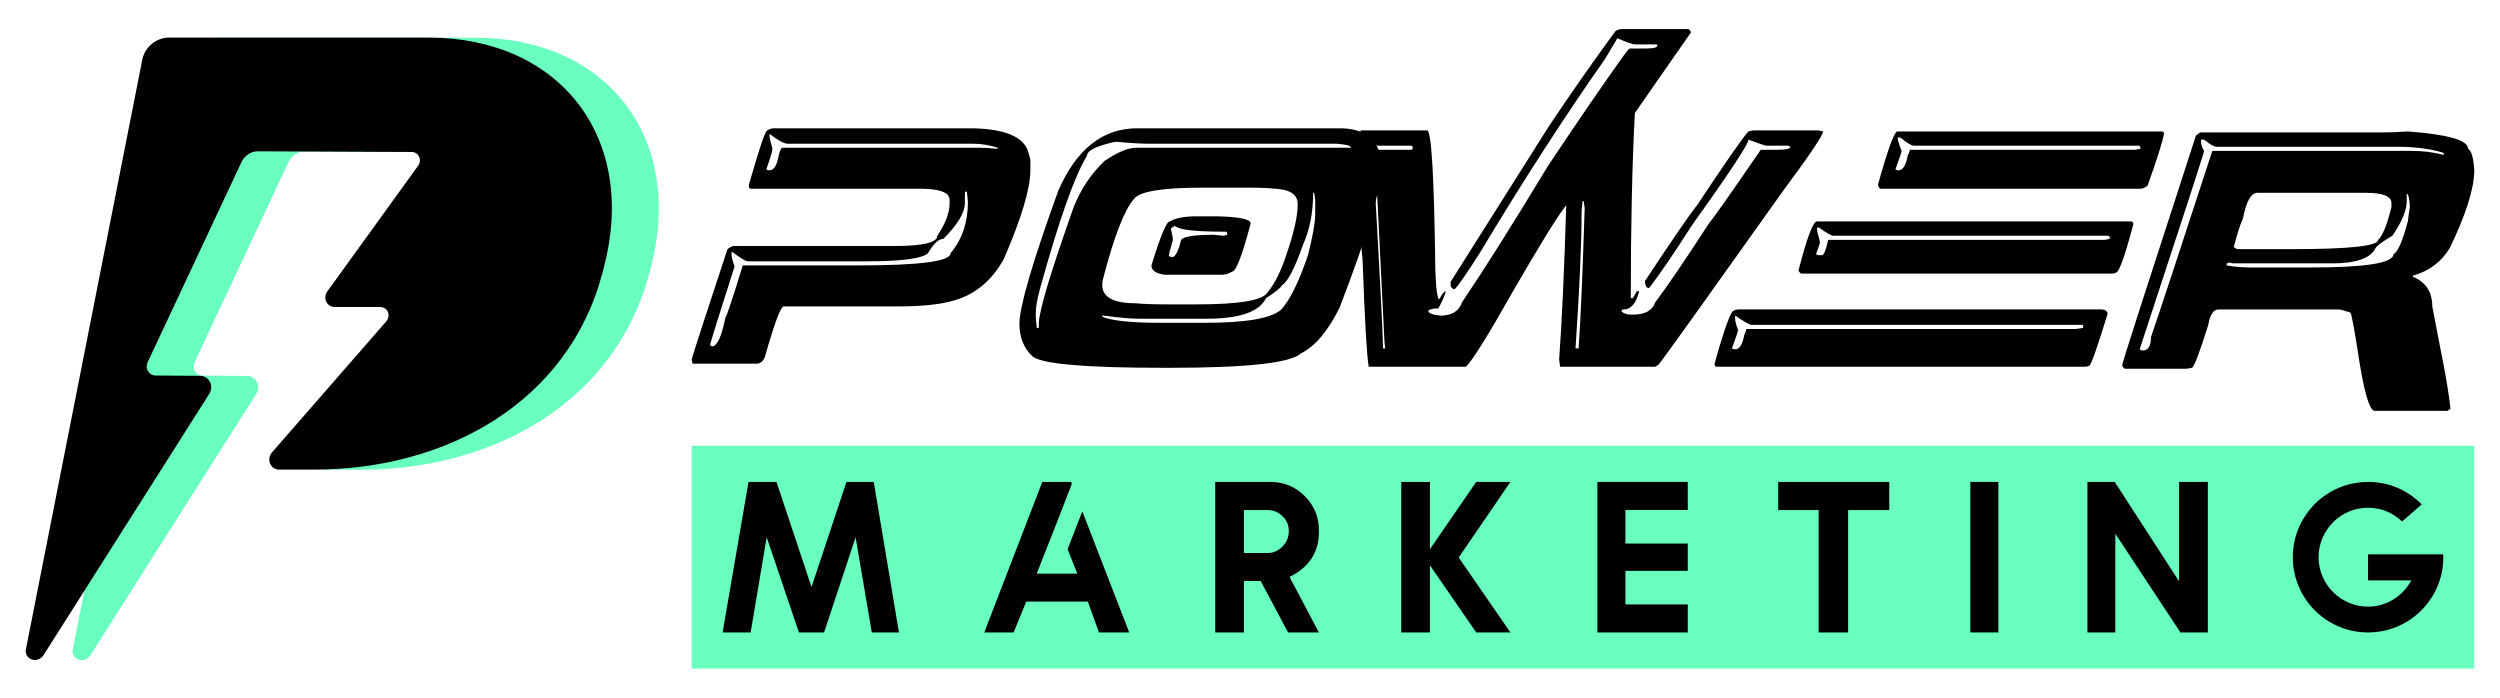 <?xml version="1.0" encoding="utf-8"?>
<!-- Generator: Adobe Illustrator 16.0.0, SVG Export Plug-In . SVG Version: 6.00 Build 0)  -->
<!DOCTYPE svg PUBLIC "-//W3C//DTD SVG 1.1//EN" "http://www.w3.org/Graphics/SVG/1.1/DTD/svg11.dtd">
<svg version="1.1" id="Calque_1" xmlns="http://www.w3.org/2000/svg" xmlns:xlink="http://www.w3.org/1999/xlink" x="0px" y="0px"
	 width="215px" height="60px" viewBox="0 0 215 60" enable-background="new 0 0 215 60" xml:space="preserve">
<g>
	<g>
		<g>
			<rect x="59.481" y="38.337" fill="#68FFBF" width="153.307" height="19.163"/>
			<g>
				<path d="M75.143,41.445l2.167,12.946h-2.338l-1.39-8.188l-2.708,8.188h-2.167l-2.771-8.188l-1.381,8.188h-2.41l2.23-12.946
					h2.401l3.015,9.037l3.006-9.037H75.143z"/>
				<path d="M92.11,41.445l0.063,0.181l-1.264,3.259l-1.751,4.451h3.494l-0.839-2.104l1.264-3.259l4.036,10.418h-2.601l-0.956-2.654
					h-5.299l-1.083,2.654h-2.528l4.993-12.946H92.11z"/>
				<path d="M113.427,54.392h-2.653l-2.356-4.424h-1.436v4.424h-2.473V41.445h4.749c1.155,0,2.139,0.406,2.952,1.22
					c0.813,0.813,1.218,1.796,1.218,2.951v0.126c0,1.752-0.842,3.043-2.527,3.873L113.427,54.392z M109.013,47.558
					c0.494,0,0.921-0.187,1.283-0.561c0.361-0.36,0.542-0.803,0.542-1.326c0-0.512-0.18-0.938-0.542-1.282
					c-0.355-0.349-0.782-0.523-1.283-0.523h-2.031v3.692H109.013z"/>
				<path d="M129.897,41.445l-4.45,6.501l4.45,6.445h-2.942l-3.981-5.778v5.778h-2.464V41.445h2.464v5.787l3.981-5.787H129.897z"/>
				<path d="M145.149,41.445v2.411h-5.362v2.889h5.362v2.348h-5.362v2.889h5.362v2.41h-7.773V41.445H145.149z"/>
				<path d="M162.477,41.445v2.42h-1.172h-2.366v10.526h-2.537V43.865h-2.301h-1.175v-2.42H162.477z"/>
				<path d="M169.45,41.445h2.409v12.946h-2.409V41.445z"/>
				<path d="M189.874,41.445v12.946h-2.356l-5.599-8.486v8.486h-2.4V41.445h2.348l5.533,8.549v-8.549H189.874z"/>
				<path d="M210.099,47.675c0.006,0.043,0.013,0.083,0.019,0.121c0.006,0.04,0.01,0.08,0.01,0.122c0,0.597-0.077,1.17-0.23,1.72
					c-0.154,0.551-0.373,1.067-0.654,1.549c-0.284,0.481-0.62,0.918-1.013,1.309c-0.39,0.392-0.827,0.729-1.308,1.012
					c-0.483,0.283-0.999,0.501-1.549,0.654c-0.552,0.153-1.125,0.23-1.72,0.23c-0.597,0-1.17-0.077-1.72-0.23
					c-0.552-0.153-1.067-0.371-1.548-0.654c-0.483-0.282-0.918-0.62-1.311-1.012c-0.39-0.391-0.727-0.827-1.011-1.309
					c-0.283-0.481-0.5-0.998-0.653-1.549c-0.154-0.55-0.23-1.123-0.23-1.72c0-0.596,0.076-1.169,0.23-1.72
					c0.153-0.55,0.37-1.066,0.653-1.548c0.284-0.481,0.621-0.918,1.011-1.31c0.393-0.391,0.827-0.728,1.311-1.01
					c0.48-0.284,0.996-0.502,1.548-0.655c0.55-0.153,1.123-0.23,1.72-0.23c0.908,0,1.757,0.172,2.545,0.515s1.478,0.815,2.068,1.418
					l-0.227,0.197l-1.461,1.274c-0.387-0.368-0.828-0.656-1.324-0.867s-1.03-0.316-1.602-0.316c-0.585,0-1.135,0.111-1.652,0.334
					c-0.519,0.223-0.97,0.527-1.354,0.912c-0.386,0.386-0.689,0.835-0.912,1.35s-0.335,1.066-0.335,1.656
					c0,0.584,0.112,1.135,0.335,1.653c0.223,0.517,0.526,0.968,0.912,1.354c0.384,0.385,0.835,0.689,1.354,0.912
					c0.518,0.223,1.067,0.333,1.652,0.333c0.402,0,0.79-0.055,1.16-0.166c0.371-0.111,0.716-0.267,1.038-0.465
					c0.321-0.199,0.611-0.437,0.867-0.713c0.256-0.277,0.473-0.581,0.654-0.912h-3.72v-0.876v-1.363h5.289H210.099z"/>
			</g>
		</g>
		<g>
			<path d="M66.523,11.034h16.809c2.759,0,4.428,0.589,5.01,1.763c0.18,0.525,0.27,0.88,0.27,1.058v0.79
				c0,1.568-0.764,4.12-2.292,7.653c-1.037,1.838-2.444,3.015-4.22,3.525c-1.148,0.354-2.762,0.527-4.843,0.527h-9.852
				c-0.262,0-0.792,1.409-1.587,4.223c-0.138,0.47-0.4,0.705-0.788,0.705h-5.465l-0.083-0.354c0.173-0.634,1.2-3.801,3.08-9.497
				c0.213-0.18,0.418-0.271,0.612-0.271h13.73c2.468,0,3.703-0.293,3.703-0.882c0.705-1.037,1.059-1.974,1.059-2.81v-0.27
				c0-0.644-0.855-0.965-2.563-0.965H64.584c-0.119,0-0.176-0.059-0.176-0.178v-0.175c0.885-3.11,1.414-4.666,1.586-4.666
				C66.187,11.093,66.365,11.034,66.523,11.034z M82.98,16.49v0.975c0,0.81-0.615,1.836-1.846,3.078
				c-0.415,0-0.857,0.413-1.328,1.234c-0.511,0.464-2.27,0.696-5.278,0.696H64.324c-0.18,0-0.622-0.264-1.328-0.788h-0.083v0.177
				c0,0.22,0.086,0.574,0.259,1.057c-1.404,4.376-2.105,6.634-2.105,6.771l0.176,0.095c0.429,0,0.81-0.822,1.141-2.469
				c0.076-0.014,0.575-1.511,1.494-4.491h9.944c5.283,0,7.925-0.349,7.925-1.048c0.995-1.182,1.493-2.65,1.493-4.406
				c0-0.069-0.028-0.362-0.083-0.881H82.98z M66.171,11.563v0.094c0,0.11,0.085,0.49,0.258,1.14c0,0.195-0.176,0.783-0.529,1.763
				l0.176,0.085h0.095c0.38,0,0.642-0.412,0.787-1.236c0.11-0.468,0.228-0.703,0.352-0.703h16.987c0.34,0,0.81,0.031,1.412,0.092
				h0.083v-0.092c-0.685-0.229-1.387-0.344-2.105-0.344H67.757c-0.311,0-0.813-0.265-1.503-0.798H66.171z"/>
			<path d="M97.79,11.034h17.423c1.865,0,3.011,0.707,3.433,2.117c0.117,0.407,0.176,0.762,0.176,1.059
				c0,1.906-1.203,5.982-3.608,12.225c-0.996,2.026-2.109,3.347-3.34,3.961c-0.885,0.822-4.643,1.235-11.272,1.235h-0.518
				c-6.679,0-10.437-0.322-11.273-0.965c-0.761-0.705-1.141-1.646-1.141-2.822c0-1.458,1.114-5.271,3.34-11.438
				C92.57,12.825,94.832,11.034,97.79,11.034z M89.079,26.88v0.437l0.083,0.882h0.175v-0.354c0-1.049,1-4.393,2.997-10.026
				c0.588-1.506,1.466-2.828,2.634-3.963c1.134-0.767,2.044-1.149,2.728-1.149h18.491c0-0.174-0.412-0.286-1.234-0.344H98.931
				c-0.769,0-1.762-0.058-2.987-0.175c-1.645,0.353-2.468,0.76-2.468,1.222c-1.058,1.709-2.406,5.524-4.044,11.45
				C89.196,25.745,89.079,26.419,89.079,26.88z M94.792,24.507c0,1.051,0.968,1.575,2.904,1.575c0.582,0.062,1.52,0.095,2.821,0.095
				h2.375c3.595,0,5.621-0.326,6.078-0.977c0.67-0.821,1.227-1.936,1.67-3.338c0.642-1.853,0.964-3.291,0.964-4.314
				c0-0.65-0.414-1.062-1.235-1.233c-0.697-0.118-1.667-0.177-2.904-0.177h-4.044c-3.472,0-5.437,0.325-5.901,0.975
				c-0.815,0.926-1.695,3.182-2.634,6.771C94.825,24.12,94.792,24.325,94.792,24.507z M112.931,16.583
				c0,1.681-0.293,3.177-0.881,4.49c-0.678,1.942-1.265,3.087-1.763,3.434c-0.146,0.241-0.614,0.621-1.412,1.14
				c-0.58,1.176-2.279,1.763-5.101,1.763h-5.807c-0.692,0-1.718-0.09-3.081-0.269h-0.093v0.094c0.788,0.352,2.492,0.527,5.112,0.527
				h3.693c3.561,0,5.759-0.383,6.596-1.15c0.751-0.829,1.516-2.385,2.291-4.666c0.414-1.64,0.623-2.811,0.623-3.516v-1.234
				l-0.094-0.612H112.931z M102.892,18.604h1.763c1.936,0.041,2.904,0.246,2.904,0.612c-0.733,2.758-1.262,4.138-1.587,4.138
				c-0.297,0.181-0.591,0.271-0.88,0.271h-4.927c-0.761-0.097-1.141-0.364-1.141-0.8c0.773-2.523,1.299-3.784,1.576-3.784
				C101.105,18.751,101.869,18.604,102.892,18.604z M100.693,19.663c0.118,0.497,0.177,0.82,0.177,0.965
				c-0.235,0.802-0.352,1.271-0.352,1.41c0.062,0,0.149,0.028,0.258,0.083c0.298,0,0.564-0.497,0.8-1.493
				c0.221-0.29,1.157-0.436,2.81-0.436l0.881,0.082c0.119-0.055,0.209-0.082,0.271-0.082v-0.094c0-0.117-0.059-0.176-0.177-0.176
				h-0.177c-2.315,0-3.667-0.146-4.053-0.437c-0.056,0-0.084-0.029-0.084-0.094L100.693,19.663z"/>
			<path d="M139.448,2.5h5.727c0.081,0,0.165,0.091,0.258,0.27l-4.836,6.949c-0.232,4.431-0.349,9.74-0.349,15.928h0.173
				l0.354-0.611h0.176v0.082c-0.262,0.996-0.703,1.494-1.326,1.494c-0.122,0.022-0.177,0.078-0.177,0.178
				c0.227,0.179,0.494,0.268,0.8,0.268h0.173c1.05,0,1.694-0.352,1.927-1.058c0.955-1.251,2.514-3.541,4.669-6.864
				c0.23-0.222,1.698-2.306,4.408-6.254h1.401c0.766,0,1.15-0.087,1.15-0.26l-0.178-0.093h-1.855c-0.14,0-0.662-0.174-1.576-0.519
				c0,0.379-1.645,2.873-4.935,7.477c-1.438,2.261-2.638,4.021-3.601,5.279h-0.091c-0.174-0.056-0.262-0.231-0.262-0.528v-0.084
				c2.435-3.685,3.928-5.855,4.479-6.513c2.413-3.645,3.881-5.755,4.408-6.337l0.436-0.092h5.549l0.436,0.092
				c0,0.319-1.145,2.019-3.434,5.102c-6.914,9.729-10.491,14.719-10.731,14.967l-0.274,0.165h-8.179l-0.081-0.613
				c0.232-3.199,0.439-7.628,0.61-13.283c-0.752,0.954-2.311,3.473-4.666,7.56c-2.074,3.673-3.393,5.784-3.953,6.337h-8.368
				c-0.16-0.83-0.336-3.878-0.528-9.146c-0.291-2.944-0.436-6.612-0.436-11.003c0.15,0.008,0.591,0.564,1.317,1.669
				c0.588,10.268,0.881,15.902,0.881,16.904h0.178c-0.058-0.505-0.085-0.888-0.085-1.151l-0.795-15.929h3.078
				c0.117,0,0.177-0.06,0.177-0.176c0-0.118-0.061-0.177-0.177-0.177h-2.904l-1.409-1.141v-0.176h5.725
				c0.372,0,0.606,3.961,0.704,11.884c0.055,1.756,0.173,2.635,0.352,2.635c0.215-0.43,0.393-0.66,0.531-0.695
				c0,0.229-0.21,0.726-0.622,1.494h-0.178c-0.247,0-0.48,0.057-0.694,0.176c0,0.222,0.35,0.365,1.048,0.436
				c0.979,0,1.6-0.38,1.857-1.142c1.921-2.841,4.381-6.744,7.382-11.708c2.564-3.852,4.737-7.018,6.514-9.5
				c0.298-0.414,0.475-0.621,0.526-0.621h1.412c0.641,0,0.964-0.087,0.964-0.26V3.816h-1.931c-0.193,0-0.693-0.176-1.503-0.527
				l-1.046,1.761c-3.466,4.93-7.047,10.476-10.744,16.636c-1.181,1.859-1.914,2.917-2.198,3.173h-0.083
				c-0.082,0-0.174-0.09-0.269-0.27v-0.352l8.452-13.38c1.894-2.835,3.801-5.562,5.723-8.181C139.115,2.561,139.288,2.5,139.448,2.5
				z M136.107,17.287c-0.06,0.521-0.091,0.84-0.091,0.967c0,2.724-0.176,6.625-0.521,11.707h0.263
				c0.169-2.345,0.345-6.364,0.525-12.063l-0.091-0.611H136.107z"/>
			<path d="M149.475,26.611h31.257c0.288,0,0.467,0.117,0.53,0.352c-0.898,2.932-1.429,4.428-1.588,4.491
				c-0.104,0.056-0.219,0.083-0.353,0.083h-31.692c-0.118,0-0.177-0.086-0.177-0.259c0.853-3.049,1.408-4.573,1.67-4.573
				C149.229,26.643,149.345,26.611,149.475,26.611z M149.219,27.141v0.269c0,0.194,0.085,0.515,0.256,0.965
				c0,0.098-0.175,0.625-0.529,1.587c0.122,0.054,0.209,0.082,0.273,0.082c0.376,0,0.641-0.409,0.784-1.233
				c0.12-0.234,0.177-0.407,0.177-0.52h28.355l0.61-0.092v-0.26h-28.521C150.481,27.938,150.009,27.674,149.219,27.141z
				 M183.282,19.041c0.118,0.021,0.178,0.079,0.178,0.176v0.094c-0.732,2.76-1.231,4.138-1.493,4.138
				c-0.103,0.055-0.225,0.083-0.354,0.083h-26.675c-0.081,0-0.169-0.087-0.268-0.259c0.719-2.821,1.251-4.231,1.59-4.231H183.282z
				 M156.26,19.569v0.094c0,0.171,0.084,0.553,0.26,1.141c0,0.104-0.114,0.456-0.345,1.059l0.165,0.083h0.354
				c0.16,0,0.333-0.44,0.528-1.317h23.769l0.445-0.085v-0.092c0-0.116-0.057-0.177-0.175-0.177h-23.596
				c-0.166,0-0.575-0.234-1.233-0.705H156.26z M163.184,11.304h22.742c0.121,0.015,0.178,0.072,0.178,0.177
				c-0.116,0.691-0.587,2.185-1.41,4.479c-0.213,0.182-0.424,0.271-0.621,0.271h-22.295c-0.146,0-0.238-0.118-0.272-0.353
				C162.358,12.829,162.914,11.304,163.184,11.304z M163.184,11.832c0.057,0.34,0.173,0.721,0.354,1.142
				c0,0.097-0.177,0.626-0.53,1.586l0.176,0.085h0.087c0.376,0,0.638-0.412,0.786-1.236c0.118-0.233,0.177-0.408,0.177-0.527h19.403
				l0.436-0.084v-0.092c0-0.118-0.061-0.177-0.177-0.177h-19.31c-0.211,0-0.587-0.232-1.141-0.696H163.184z"/>
			<path d="M207.073,11.304c3.455,0.257,5.185,0.753,5.185,1.493c0.284,0.152,0.459,0.769,0.53,1.848
				c0,1.541-0.701,3.77-2.106,6.687c-0.719,1.191-1.776,1.983-3.175,2.376V23.8c1.115,0.457,1.67,1.307,1.67,2.551
				c0.769,4.087,1.291,6.352,1.566,8.803l-0.26,0.179h-6.253c-0.303,0-0.736-0.682-1.294-4.054c-0.43-2.82-0.697-4.286-0.802-4.398
				c-0.524-0.179-0.873-0.269-1.046-0.269H190.79c-0.434,0-0.727,0.442-0.879,1.327c-0.762,2.427-1.231,3.657-1.414,3.692
				l-0.436,0.083h-5.289c-0.081,0-0.166-0.087-0.258-0.26v-0.082c0-0.154,2.111-6.726,6.337-19.715l0.354-0.27h15.75
				C205.537,11.388,206.244,11.359,207.073,11.304z M189.287,12.01v0.083c0,0.338,0.089,0.632,0.268,0.881
				c0,0.131-1.846,5.821-5.545,17.069l0.173,0.095h0.095c0.471,0,0.707-0.384,0.707-1.152c0.695-2.018,2.457-7.356,5.275-16.012
				h17.069c1.058,0,2,0.118,2.825,0.353v-0.175c-1.08-0.354-2.431-0.53-4.055-0.53h-15.485c-0.2,0-0.551-0.202-1.06-0.611H189.287z
				 M206.98,16.666v0.621c0,0.79-0.411,1.785-1.235,2.987c-0.949,0.553-1.443,0.938-1.493,1.152
				c-0.465,0.814-1.695,1.223-3.689,1.223h-8.455c-0.132,0-0.248-0.026-0.353-0.083c-0.112,0.057-0.194,0.083-0.26,0.083v0.176
				c0.631,0.117,1.306,0.177,2.025,0.177h5.183c4.741,0,7.123-0.379,7.133-1.14c0.36-0.152,0.772-1.094,1.237-2.821l0.176-1.316
				C207.199,17.019,207.11,16.666,206.98,16.666z M192.107,21.25l0.259,0.177h4.666c4.994,0,7.488-0.267,7.488-0.799
				c0.388-0.354,0.768-1.29,1.143-2.811v-0.353c0-0.587-0.735-0.882-2.2-0.882h-9.332c-0.542,0-0.951,0.733-1.233,2.199
				C192.659,19.295,192.397,20.117,192.107,21.25z"/>
		</g>
	</g>
	<g>
		<g>
			<g>
				<path fill="#68FFBF" d="M40.885,3.243H18.572c-1.052,0-2.006,0.745-2.277,1.777L6.277,55.772
					c-0.246,0.942,1.013,1.396,1.52,0.55l14.241-22.451c0.419-0.698-0.029-1.542-0.821-1.542l-3.8-0.023
					c-0.585-0.01-0.938-0.603-0.682-1.146l8.088-17.25c0.264-0.541,0.818-0.891,1.403-0.888l13.204,0.059
					c0.604,0,0.925,0.666,0.568,1.179l-7.815,10.814c-0.406,0.581-0.04,1.338,0.646,1.338h3.903c0.637,0,0.946,0.729,0.526,1.233
					l-9.832,11.269c-0.506,0.606-0.134,1.484,0.631,1.484h2.979c11.255,0,21.852-5.683,24.816-16.936l0.108-0.412
					C58.924,11.796,52.141,3.243,40.885,3.243z"/>
			</g>
		</g>
		<g>
			<g>
				<path d="M36.851,3.232H14.538c-1.051,0-2.006,0.745-2.277,1.777L2.243,55.762c-0.246,0.942,1.012,1.396,1.52,0.55L18.004,33.86
					c0.419-0.698-0.03-1.542-0.821-1.542l-3.801-0.023c-0.584-0.01-0.937-0.603-0.682-1.146l8.088-17.251
					c0.264-0.54,0.818-0.89,1.403-0.887l13.203,0.059c0.604,0,0.925,0.666,0.568,1.179l-7.814,10.814
					c-0.406,0.581-0.041,1.338,0.646,1.338h3.903c0.638,0,0.947,0.729,0.526,1.233l-9.832,11.269
					c-0.507,0.606-0.134,1.484,0.631,1.484h2.979c11.254,0,21.851-5.683,24.815-16.936l0.108-0.412
					C54.89,11.785,48.106,3.232,36.851,3.232z"/>
			</g>
		</g>
	</g>
</g>
</svg>
